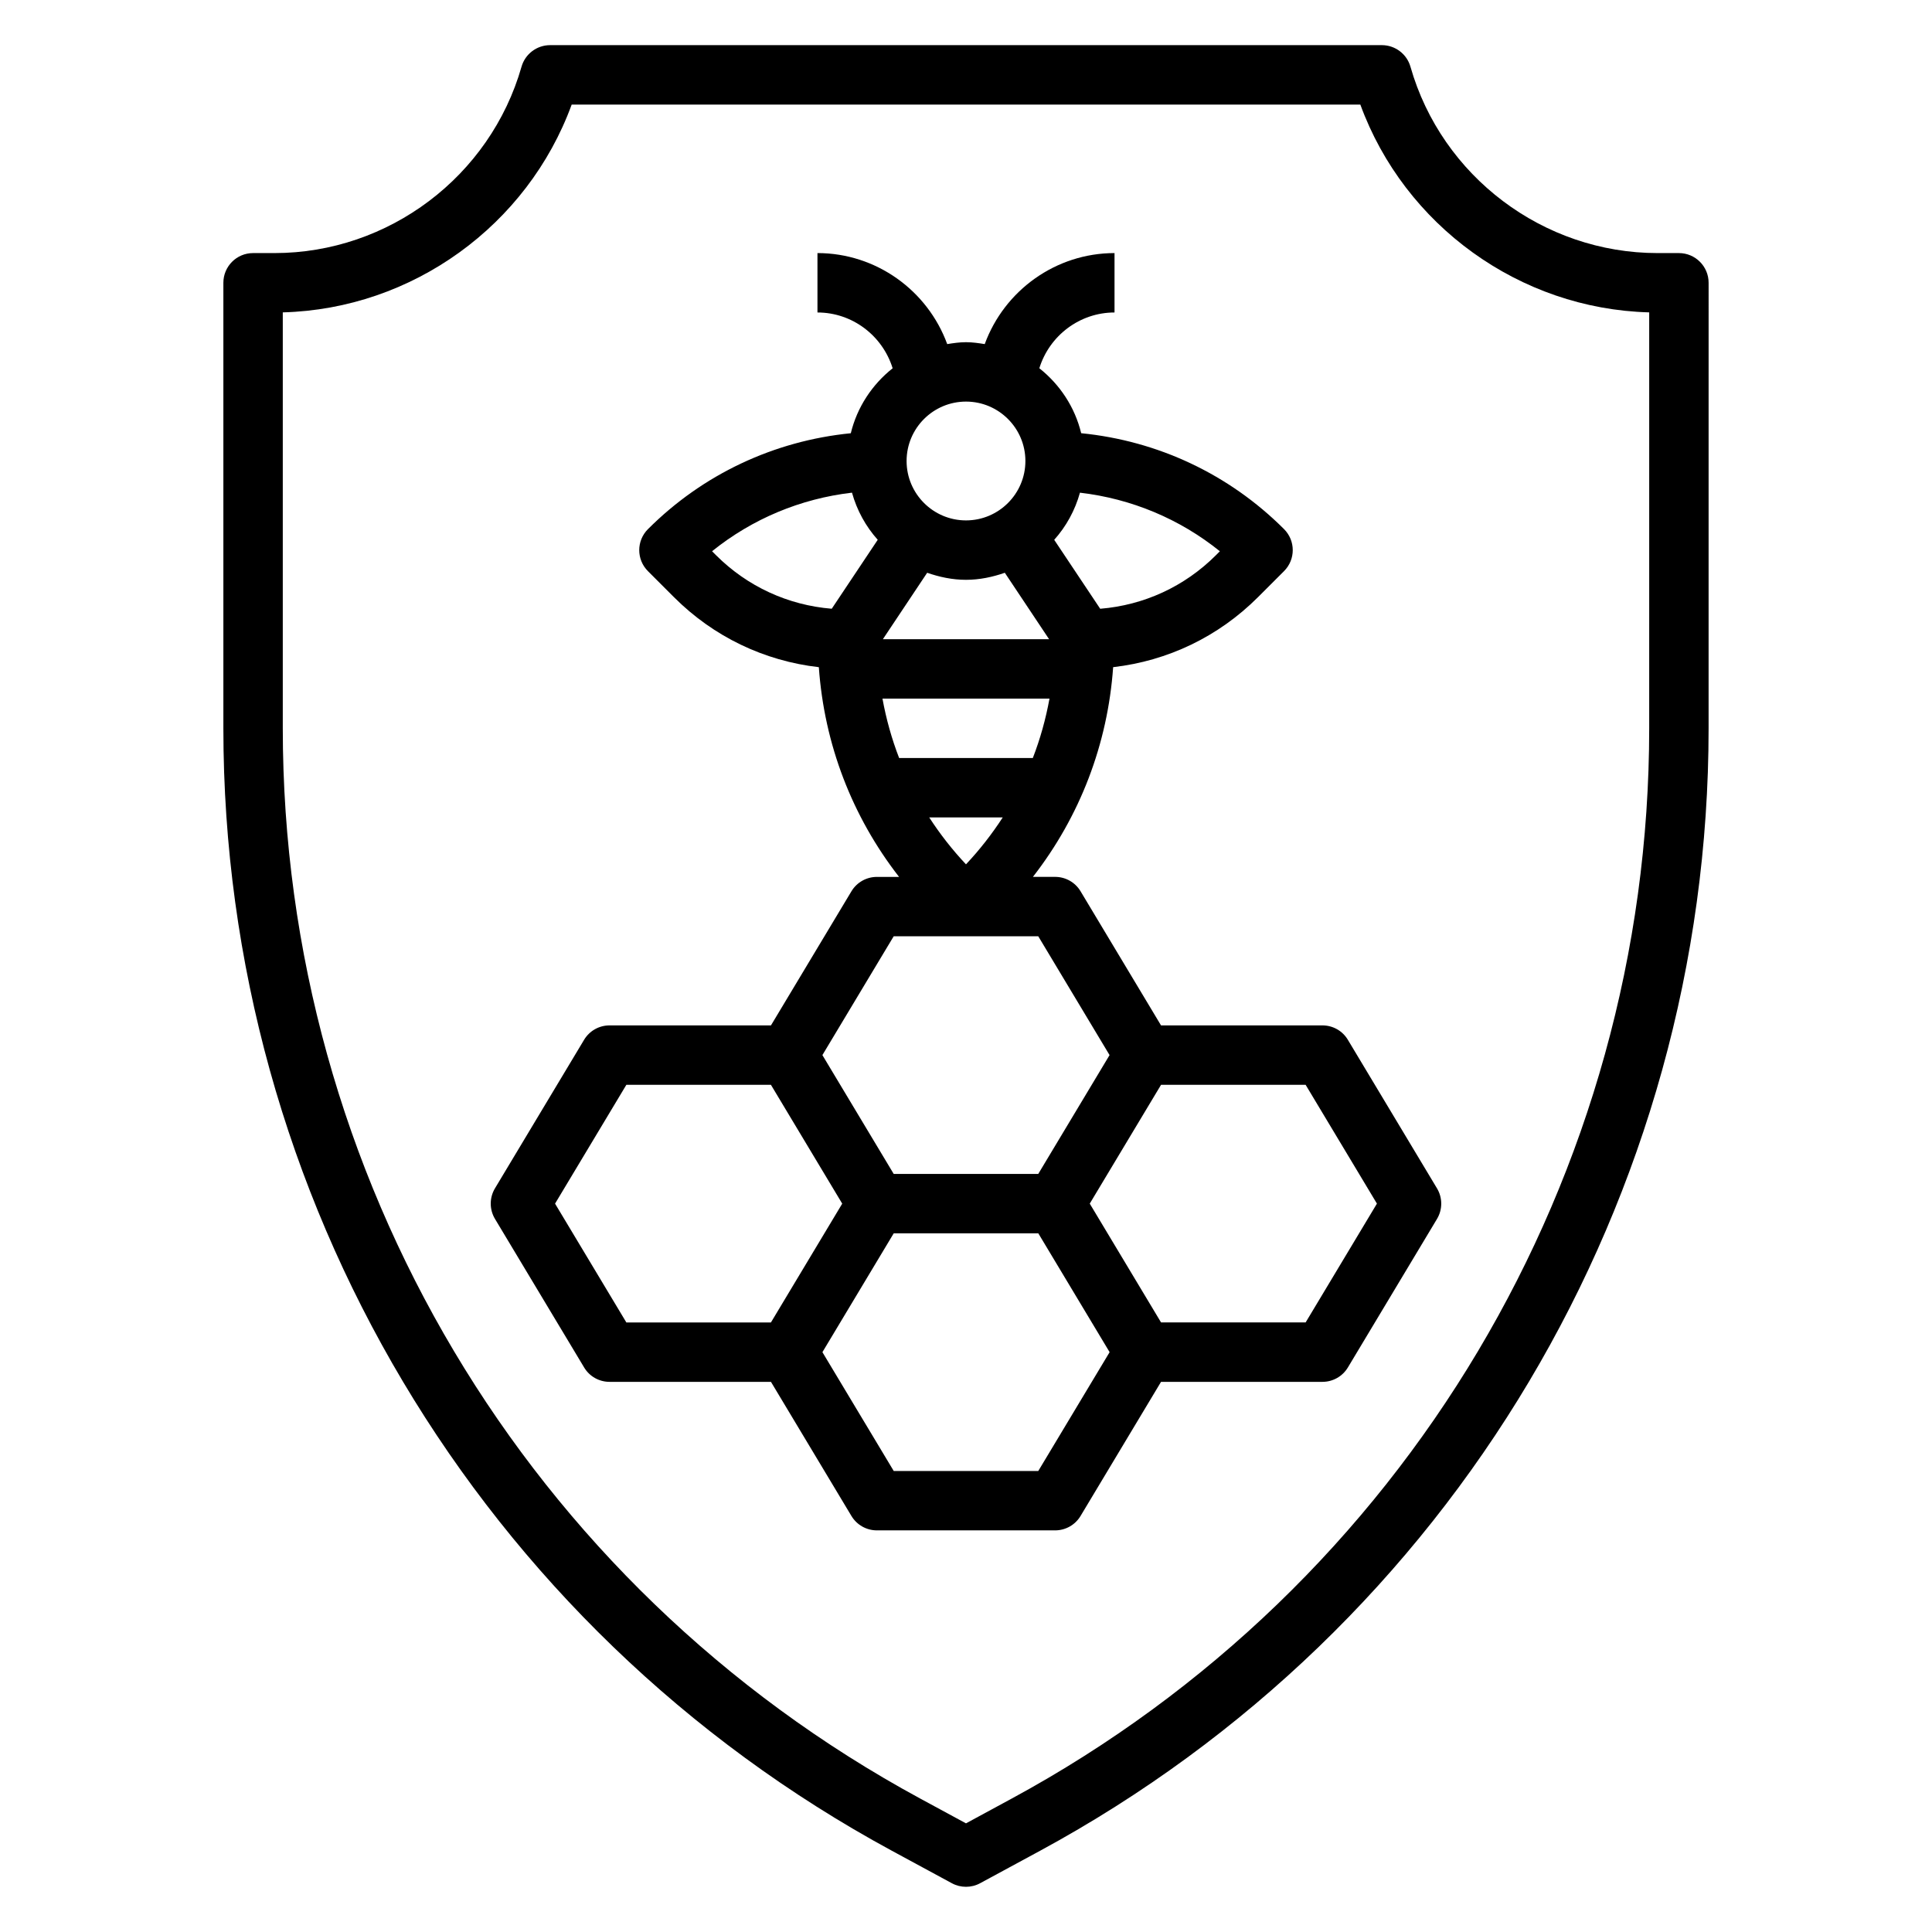 <?xml version="1.0" encoding="UTF-8"?>
<!-- Uploaded to: SVG Repo, www.svgrepo.com, Generator: SVG Repo Mixer Tools -->
<svg fill="#000000" width="800px" height="800px" version="1.1" viewBox="144 144 512 512" xmlns="http://www.w3.org/2000/svg">
 <g>
  <path d="m494.46 415.74h-42.777l-21.324-35.543c-1.414-2.367-3.973-3.816-6.746-3.816h-5.879c12.469-16.02 19.82-35.195 21.262-55.578 14.484-1.66 27.898-8.07 38.367-18.531l6.918-6.918c3.078-3.078 3.078-8.055 0-11.133-14.562-14.562-33.449-23.402-53.758-25.418-1.676-6.934-5.668-12.918-11.09-17.215 2.684-8.66 10.699-14.777 19.926-14.777v-15.742c-15.539 0-29.18 9.879-34.395 24.121-1.629-0.262-3.266-0.504-4.965-0.504s-3.344 0.242-4.977 0.504c-5.211-14.242-18.855-24.121-34.387-24.121v15.742c9.219 0 17.23 6.117 19.926 14.785-5.422 4.297-9.406 10.281-11.09 17.215-20.309 2.016-39.203 10.855-53.758 25.418-3.078 3.078-3.078 8.055 0 11.133l6.918 6.918c10.469 10.461 23.883 16.871 38.367 18.531 1.441 20.379 8.793 39.551 21.262 55.578h-5.879c-2.769 0-5.328 1.449-6.746 3.816l-21.324 35.535h-42.777c-2.769 0-5.328 1.449-6.746 3.816l-23.617 39.359c-1.496 2.496-1.496 5.606 0 8.102l23.617 39.359c1.414 2.379 3.973 3.828 6.746 3.828h42.777l21.324 35.543c1.418 2.367 3.977 3.816 6.746 3.816h47.23c2.769 0 5.328-1.449 6.746-3.816l21.328-35.543h42.773c2.769 0 5.328-1.449 6.746-3.816l23.617-39.359c1.496-2.496 1.496-5.606 0-8.102l-23.617-39.359c-1.414-2.379-3.973-3.828-6.746-3.828zm-104.75-119.95c3.242 1.125 6.668 1.867 10.289 1.867s7.047-0.738 10.289-1.867l11.734 17.609h-44.051zm32.414 33.352c-0.984 5.398-2.449 10.668-4.418 15.742h-35.426c-1.969-5.078-3.434-10.344-4.418-15.742zm-12.391 31.488c-2.844 4.383-6.086 8.551-9.738 12.43-3.652-3.883-6.894-8.039-9.738-12.43zm56.5-69.492c-8.312 8.312-19.082 13.242-30.668 14.191l-12.188-18.27c3.172-3.543 5.512-7.785 6.824-12.492 13.617 1.59 26.418 6.926 37.078 15.523zm-50.492-24.969c0 8.684-7.062 15.742-15.742 15.742-8.684 0-15.742-7.062-15.742-15.742 0-8.684 7.062-15.742 15.742-15.742 8.68-0.004 15.742 7.059 15.742 15.742zm-83.035 23.914c10.66-8.59 23.457-13.934 37.078-15.523 1.316 4.707 3.652 8.949 6.824 12.492l-12.188 18.27c-11.578-0.945-22.348-5.879-30.668-14.191zm48.133 102.04h38.312l18.895 31.488-18.895 31.488h-38.312l-18.895-31.488zm-89.742 70.852 18.895-31.488h38.312l18.895 31.488-18.895 31.488h-38.312zm128.06 70.848h-38.312l-18.895-31.488 18.895-31.488h38.32l18.895 31.488zm70.848-39.363h-38.312l-18.895-31.488 18.895-31.488h38.312l18.895 31.488z"/>
  <path d="m596.8 218.94c0-4.344-3.519-7.871-7.871-7.871h-5.668c-30.254 0-57.184-20.309-65.48-49.398-0.969-3.375-4.062-5.707-7.574-5.707h-220.42c-3.512 0-6.606 2.332-7.574 5.707-8.301 29.09-35.234 49.398-65.477 49.398h-5.668c-4.356 0-7.871 3.527-7.871 7.871v118.08c0 124.29 67.879 238.25 177.16 297.45l15.895 8.605c1.164 0.633 2.453 0.949 3.746 0.949 1.289 0 2.582-0.316 3.754-0.953l15.895-8.605c109.27-59.195 177.15-173.17 177.15-297.45zm-15.746 118.08c0 118.5-64.723 227.16-168.92 283.61l-12.137 6.578-12.137-6.574c-104.2-56.449-168.92-165.11-168.92-283.61v-110.24c34.332-0.91 64.844-23.031 76.562-55.07h209c11.715 32.039 42.227 54.16 76.555 55.07z"/>
 </g>
</svg>